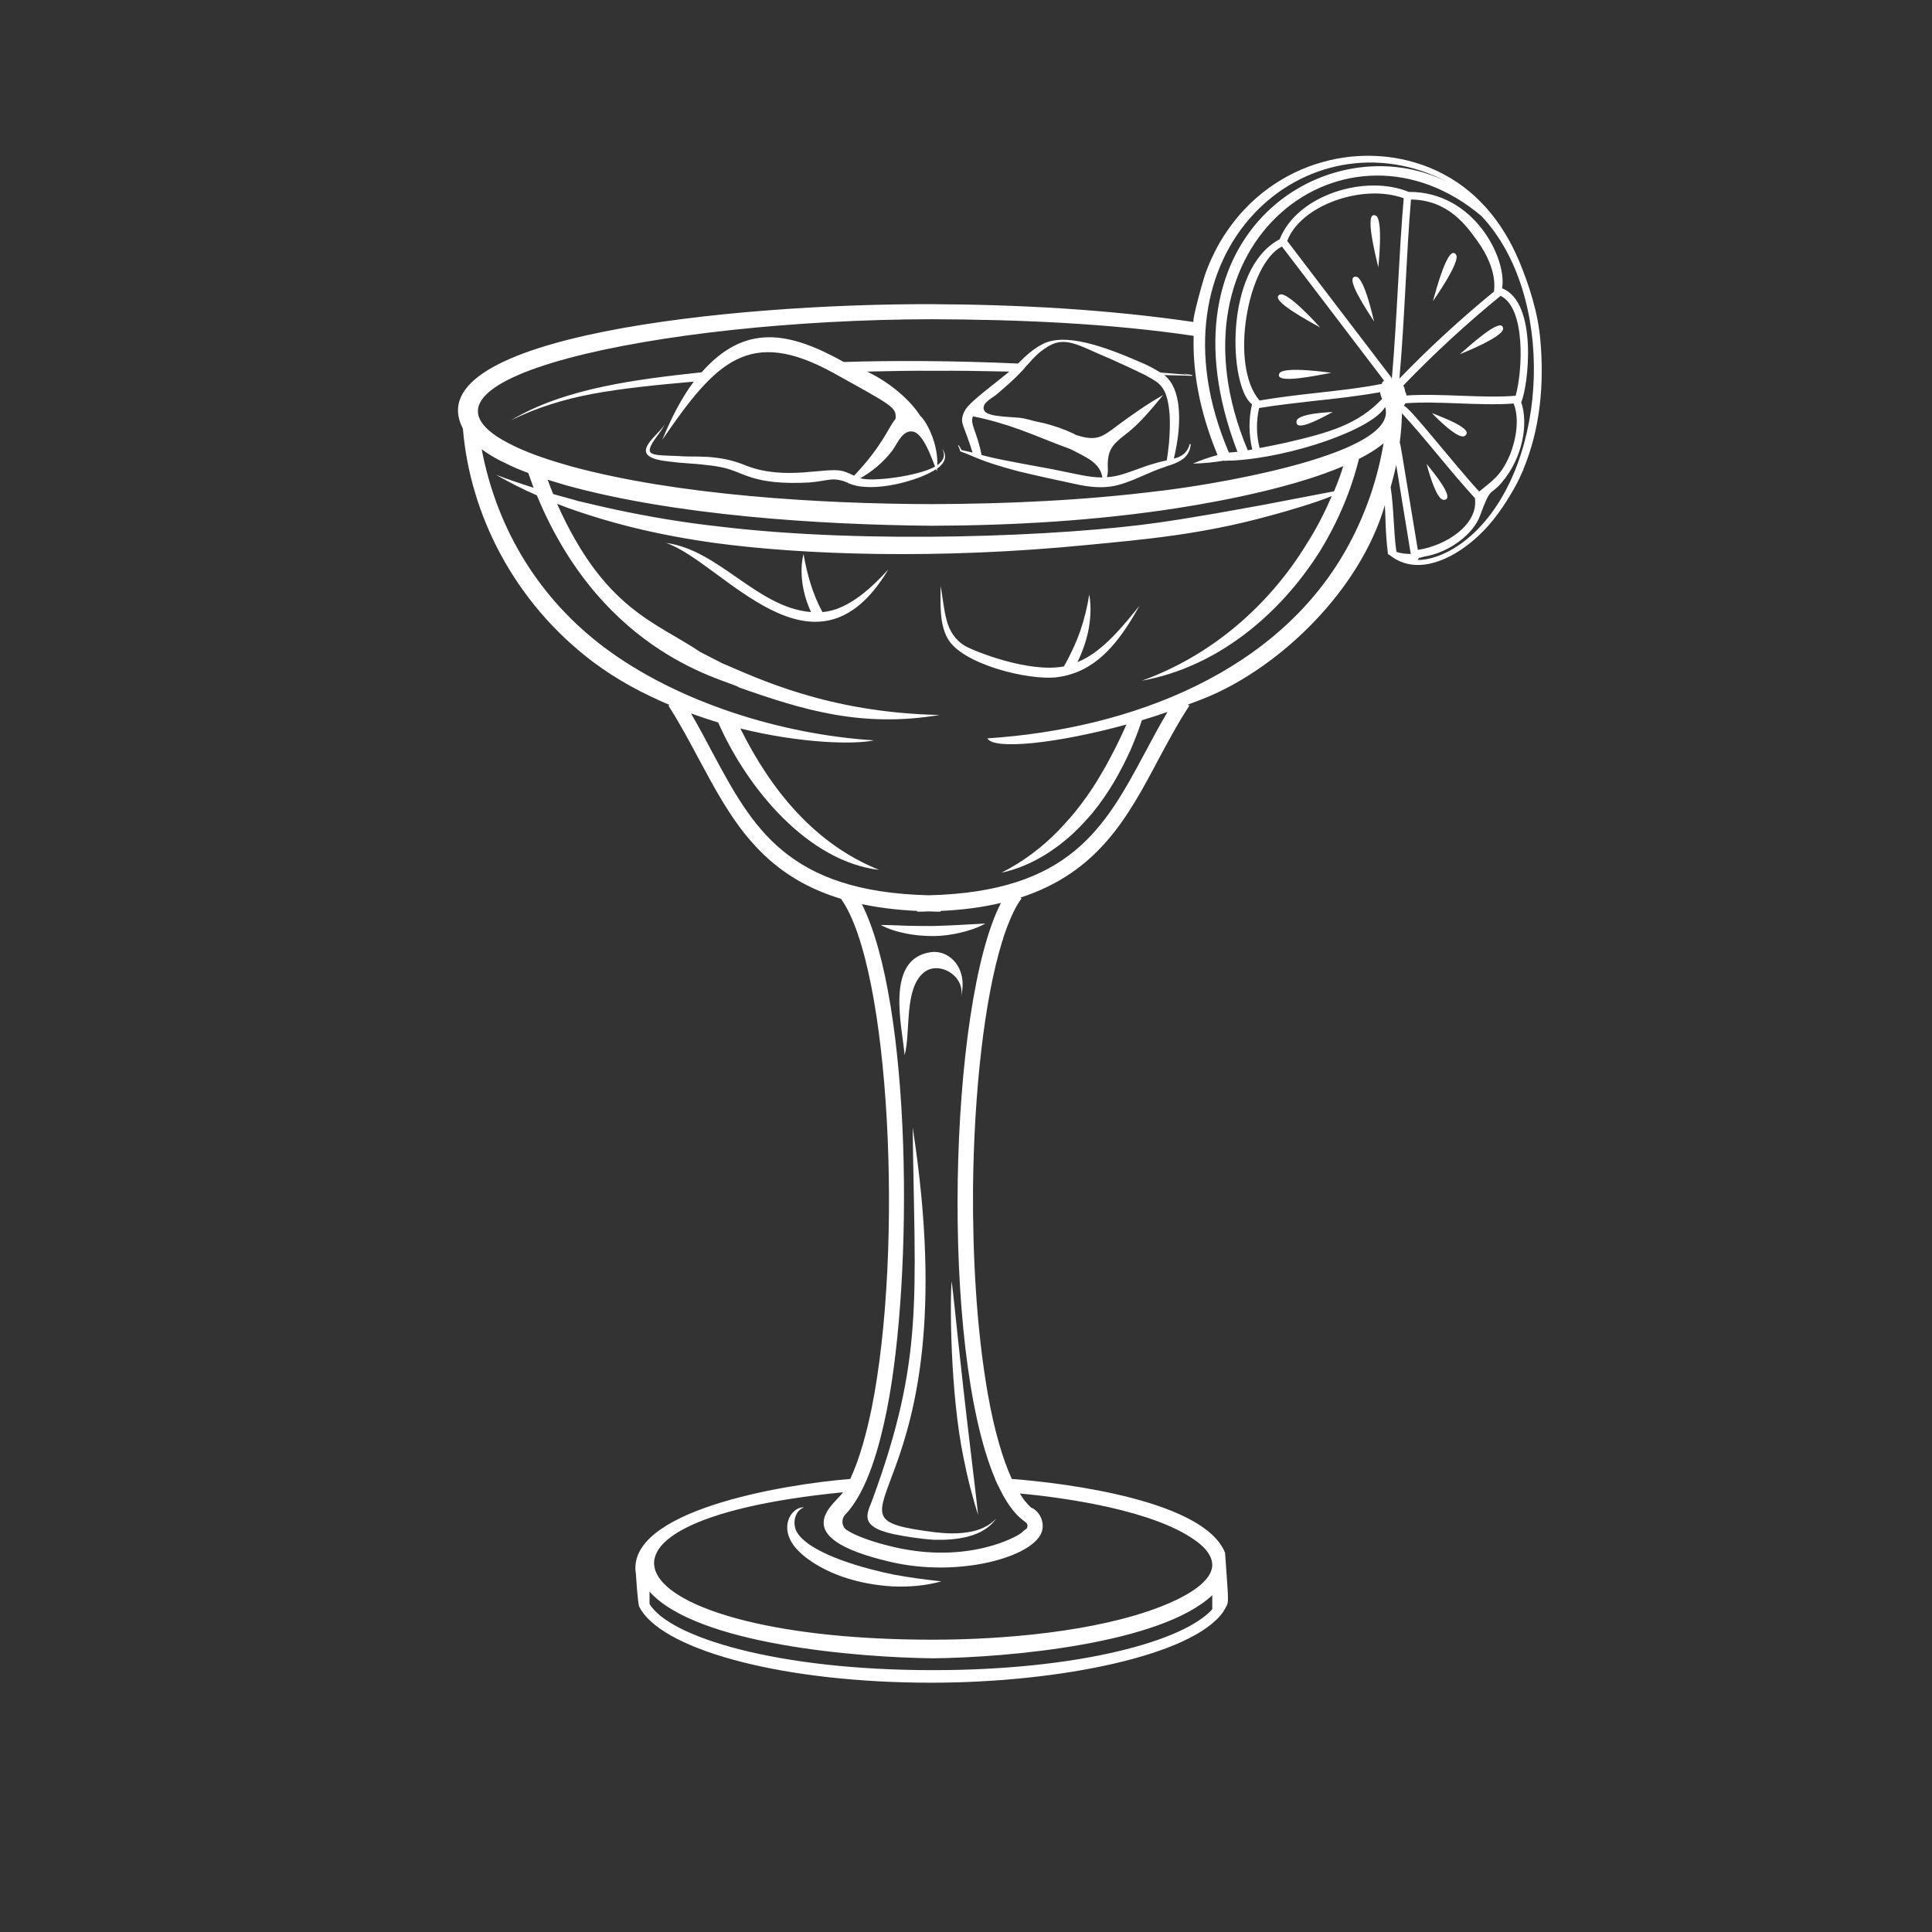 <svg xmlns="http://www.w3.org/2000/svg" xmlns:xlink="http://www.w3.org/1999/xlink" width="40" zoomAndPan="magnify" viewBox="0 0 30 30" height="40" preserveAspectRatio="xMidYMid meet" version="1.0"><rect x="0" y="0" width="30" height="30" fill="#333333" stroke="none"/><defs><clipPath id="5b944cf25c"><path d="M 7 2 L 23.977 2 L 23.977 26.273 L 7 26.273 Z M 7 2 " clip-rule="nonzero"/></clipPath><clipPath id="22f8f04166"><path d="M 22 5 L 23.977 5 L 23.977 6 L 22 6 Z M 22 5 " clip-rule="nonzero"/></clipPath></defs><path fill="#ffffff" d="M 14.457 14.785 C 13.738 14.883 14.008 15.934 14.047 16.383 C 14.145 16.023 14.035 15.355 14.344 15.102 C 14.582 14.906 15.008 15.164 14.918 15.492 C 15.043 15.047 14.75 14.746 14.457 14.785 " fill-opacity="1" fill-rule="nonzero"/><path fill="#ffffff" d="M 14.52 23.793 C 12.43 23.527 15.09 23.422 14.172 17.508 C 14.203 20.148 14.355 21.09 13.543 23.297 C 13.461 23.516 13.312 23.73 13.992 23.844 C 13.984 23.844 14.285 23.898 14.512 23.91 C 14.855 23.918 15.277 23.867 15.469 23.578 C 15.352 23.707 15.188 23.77 15.023 23.793 C 14.855 23.82 14.688 23.812 14.52 23.793 " fill-opacity="1" fill-rule="nonzero"/><path fill="#ffffff" d="M 12.402 23.832 C 12.387 23.809 12.371 23.789 12.359 23.762 C 12.352 23.738 12.344 23.715 12.34 23.691 C 12.324 23.586 12.363 23.453 12.484 23.406 C 12.281 23.395 12.062 23.746 12.398 24.082 C 12.57 24.258 12.844 24.402 13.082 24.484 C 13.332 24.57 13.59 24.617 13.852 24.633 C 14.109 24.645 14.371 24.625 14.617 24.555 C 14.363 24.527 14.117 24.496 13.871 24.449 C 13.465 24.367 12.648 24.152 12.402 23.832 " fill-opacity="1" fill-rule="nonzero"/><path fill="#ffffff" d="M 14.961 22.633 C 15.02 22.934 15.094 23.23 15.188 23.523 C 15.156 23.219 15.117 22.914 15.082 22.613 C 14.879 20.922 14.84 20.391 14.777 19.895 C 14.75 20.199 14.754 21.629 14.961 22.633 " fill-opacity="1" fill-rule="nonzero"/><path fill="#ffffff" d="M 14.086 14.375 C 13.949 14.371 13.816 14.363 13.676 14.363 C 13.801 14.43 13.934 14.469 14.07 14.496 C 14.207 14.523 14.348 14.535 14.488 14.535 C 14.629 14.535 14.77 14.516 14.906 14.484 C 15.043 14.453 15.176 14.41 15.301 14.34 C 15.16 14.348 15.023 14.355 14.887 14.363 C 14.754 14.371 14.621 14.375 14.488 14.379 C 14.352 14.379 14.219 14.379 14.086 14.375 " fill-opacity="1" fill-rule="nonzero"/><path fill="#ffffff" d="M 12.77 9.504 C 12.617 9.219 12.531 8.914 12.477 8.602 C 12.406 8.891 12.465 9.23 12.594 9.504 C 11.758 9.438 11.168 8.539 10.34 8.43 C 11.215 8.723 12.648 10.758 13.793 8.844 C 13.566 9.09 13.188 9.473 12.77 9.504 " fill-opacity="1" fill-rule="nonzero"/><path fill="#ffffff" d="M 16.73 10.281 C 16.801 10.141 16.855 9.988 16.891 9.836 C 16.934 9.637 16.949 9.43 16.914 9.23 C 16.883 9.43 16.836 9.617 16.773 9.801 C 16.695 10.02 16.59 10.23 16.52 10.348 C 15.98 10.453 15.125 10.113 14.98 10.027 C 14.836 9.941 14.742 9.797 14.699 9.629 C 14.652 9.461 14.641 9.277 14.605 9.102 C 14.605 9.387 14.586 9.684 14.715 9.914 C 14.934 10.312 15.965 10.57 16.414 10.516 C 16.445 10.512 16.48 10.504 16.512 10.5 C 16.551 10.492 16.59 10.48 16.629 10.469 C 17.133 10.316 17.441 9.855 17.695 9.406 C 17.465 9.684 17.125 10.129 16.73 10.281 " fill-opacity="1" fill-rule="nonzero"/><path fill="#ffffff" d="M 18.16 6.418 C 18.172 6.57 18.164 6.727 18.152 6.883 C 18.141 6.973 18.133 7.062 18.117 7.148 C 18.043 7.164 17.965 7.184 17.891 7.207 C 17.812 7.23 17.738 7.258 17.664 7.285 C 17.516 7.336 17.371 7.395 17.227 7.406 C 17.215 7.406 17.203 7.406 17.188 7.41 C 17.199 7.371 17.203 7.332 17.203 7.297 C 17.188 7.008 17.254 6.918 17.461 6.758 C 17.684 6.594 17.887 6.344 18.062 6.133 C 17.816 6.273 17.586 6.434 17.359 6.602 C 17.246 6.688 17.141 6.77 17.039 6.793 C 16.941 6.816 16.828 6.793 16.707 6.754 C 16.695 6.746 16.684 6.742 16.672 6.734 C 16.523 6.664 16.363 6.609 16.207 6.57 C 16.16 6.559 16.109 6.551 16.062 6.539 C 16.008 6.523 15.949 6.508 15.891 6.496 C 15.766 6.469 15.352 6.484 15.289 6.383 C 15.219 6.273 15.395 6.188 15.465 6.133 C 15.602 6.016 15.738 5.902 15.859 5.77 C 15.875 5.754 15.891 5.738 15.906 5.719 C 15.926 5.695 15.945 5.672 15.969 5.648 C 16.047 5.559 16.129 5.473 16.227 5.41 C 16.531 5.195 16.727 5.359 17.246 5.574 C 17.379 5.637 17.508 5.691 17.637 5.754 C 17.648 5.758 17.664 5.766 17.676 5.773 C 17.703 5.785 17.734 5.801 17.766 5.816 C 17.805 5.836 17.844 5.859 17.879 5.879 C 18.031 5.965 18.129 6.055 18.16 6.418 Z M 16.777 7.375 L 16.316 7.281 L 15.848 7.195 C 15.418 7.113 15.418 7.109 15.242 7.066 C 15.172 6.703 15.055 6.578 15.109 6.465 C 15.363 6.516 15.602 6.586 15.84 6.672 C 16.098 6.766 16.348 6.875 16.621 6.973 C 16.742 7.035 16.867 7.094 16.961 7.164 C 17.016 7.207 17.062 7.258 17.09 7.32 C 17.102 7.348 17.113 7.379 17.117 7.414 C 17.004 7.414 16.895 7.398 16.777 7.375 Z M 14.133 6.699 C 14.148 6.699 14.164 6.699 14.184 6.703 C 14.34 6.742 14.465 7.109 14.52 7.246 C 14.242 7.398 13.535 7.484 13.359 7.426 C 13.547 7.32 13.711 7.18 13.844 7.012 C 13.918 6.922 13.992 6.711 14.133 6.699 Z M 18.363 5.797 L 18.453 5.82 C 18.309 5.809 18.164 5.797 18.02 5.785 C 18 5.777 17.926 5.719 17.738 5.637 C 17.125 5.367 16.531 5.164 16.188 5.344 C 16.043 5.418 15.926 5.527 15.816 5.637 C 15.812 5.637 15.812 5.641 15.809 5.645 C 14.777 5.598 13.805 5.598 13.102 5.621 C 12.25 5.145 11.566 5.02 10.895 5.781 C 9.922 5.887 8.773 6.02 7.934 6.527 C 8.332 6.328 8.762 6.199 9.195 6.117 C 9.676 6.027 10.238 5.973 10.773 5.926 C 10.574 6.188 10.41 6.523 10.285 6.828 C 11.109 5.625 11.629 5.066 12.945 5.793 C 13.867 6.305 13.922 6.324 13.906 6.504 C 13.797 6.629 13.719 6.902 13.262 7.387 C 13.207 7.359 13.145 7.332 13.09 7.316 C 12.832 7.242 12.199 7.473 11.578 7.227 C 11.137 7.043 10.758 7.105 10.551 7.082 C 10.145 7.066 10.008 7.082 10.133 6.875 C 10.188 6.781 10.273 6.695 10.32 6.59 C 10.223 6.77 9.688 7.09 10.371 7.164 L 10.543 7.184 C 10.656 7.195 10.77 7.199 10.883 7.211 C 10.996 7.223 11.105 7.234 11.215 7.258 C 11.555 7.328 11.676 7.539 12.57 7.492 C 12.883 7.465 12.93 7.395 13.184 7.504 C 13.176 7.508 13.168 7.516 13.16 7.523 C 13.168 7.516 13.18 7.512 13.188 7.508 C 13.551 7.664 14.281 7.461 14.535 7.285 C 14.539 7.297 14.543 7.305 14.547 7.316 C 14.551 7.301 14.551 7.289 14.551 7.277 C 14.699 7.172 14.703 7.055 14.625 6.965 C 14.688 7.062 14.656 7.152 14.555 7.223 C 14.566 6.891 14.395 6.551 14.289 6.457 C 14.148 6.234 13.852 5.957 13.465 5.77 C 13.812 5.762 14.16 5.754 14.508 5.758 C 14.895 5.754 15.285 5.762 15.672 5.77 C 15.496 5.918 15.301 6.059 15.117 6.223 C 15.066 6.273 14.992 6.332 14.957 6.43 C 14.906 6.582 14.965 6.586 15.102 7.027 C 15.047 7.016 14.988 7 14.93 6.988 C 14.918 6.961 14.902 6.938 14.887 6.914 C 14.883 6.914 14.879 6.91 14.875 6.91 C 14.918 7.012 14.906 7 14.91 7.008 C 15.152 7.094 15.203 7.156 15.82 7.32 C 16.133 7.395 16.438 7.461 16.75 7.527 C 16.906 7.559 17.074 7.578 17.246 7.555 C 17.328 7.543 17.41 7.52 17.488 7.492 C 17.566 7.465 17.641 7.434 17.711 7.402 C 17.844 7.344 17.969 7.289 18.102 7.246 C 18.117 7.238 18.133 7.234 18.148 7.23 C 18.168 7.223 18.184 7.219 18.203 7.211 C 18.262 7.191 18.316 7.164 18.371 7.125 C 18.379 7.117 18.387 7.113 18.395 7.105 C 18.449 7.055 18.484 6.98 18.488 6.906 L 18.492 6.902 L 18.488 6.898 C 18.484 6.898 18.484 6.898 18.48 6.895 C 18.477 6.898 18.469 6.902 18.465 6.906 C 18.465 6.906 18.469 6.906 18.469 6.91 C 18.449 6.984 18.402 7.043 18.34 7.078 C 18.305 7.098 18.266 7.113 18.227 7.121 C 18.246 7.051 18.258 6.973 18.273 6.898 C 18.332 6.559 18.352 6.035 18.078 5.824 C 18.109 5.824 18.539 5.836 18.512 5.836 L 18.516 5.824 L 18.512 5.824 L 18.363 5.797 " fill-opacity="1" fill-rule="nonzero"/><g clip-path="url(#5b944cf25c)"><path fill="#ffffff" d="M 22.898 8.266 C 22.879 8.281 22.863 8.301 22.844 8.316 C 22.84 8.32 22.832 8.324 22.828 8.328 C 22.785 8.367 22.742 8.402 22.691 8.438 C 22.559 8.535 22.289 8.695 22.012 8.695 C 22.02 8.688 22.027 8.676 22.031 8.664 C 22.055 8.66 22.082 8.652 22.105 8.645 C 22.527 8.578 22.887 8.273 22.98 8.012 C 23.156 7.531 23.133 7.711 23.316 7.496 C 23.652 7.105 23.734 6.566 23.621 6.246 C 23.73 6.008 23.887 4.695 23.324 4.477 C 23.406 4.027 22.898 2.973 21.875 2.98 C 21.203 2.703 20.145 3.023 19.871 3.715 C 18.992 4.18 19.086 6.02 19.441 6.277 C 19.387 6.508 19.391 6.75 19.445 6.98 C 19.422 6.984 19.398 6.988 19.375 6.992 C 18.012 3.75 20.922 1.598 23.004 3.355 C 24.152 4.57 24.059 7.152 22.898 8.266 Z M 21.684 8.57 C 21.637 8.246 21.645 7.895 21.594 7.566 C 21.625 7.449 21.656 7.336 21.68 7.219 L 21.906 8.602 C 21.832 8.602 21.758 8.594 21.684 8.57 Z M 23.199 4.527 C 22.688 4.945 22.191 5.402 21.73 5.879 C 21.816 4.906 21.836 3.953 21.91 3.098 C 22.496 3.105 22.777 3.516 22.938 3.738 C 23.273 4.203 23.195 4.504 23.199 4.527 Z M 23.535 6.145 C 23.031 6.188 22.375 6.105 21.84 6.141 C 21.836 6.113 21.832 6.105 21.82 6.082 C 21.812 6.027 21.801 6.004 21.789 5.988 C 22.262 5.496 22.77 5.027 23.301 4.594 C 23.691 4.781 23.645 5.754 23.535 6.145 Z M 22.016 8.539 C 21.727 6.797 21.75 6.902 21.734 6.879 C 21.754 6.727 21.766 6.574 21.77 6.418 C 22.133 6.809 22.527 7.328 22.902 7.734 C 22.961 8.145 22.457 8.473 22.016 8.539 Z M 21.797 6.301 C 21.809 6.289 21.816 6.277 21.824 6.262 C 22.348 6.223 22.969 6.305 23.504 6.266 C 23.602 6.516 23.535 6.844 23.445 7.066 C 23.305 7.395 23.164 7.469 22.969 7.633 C 22.539 7.164 21.879 6.305 21.797 6.301 Z M 19.988 3.742 C 20.188 3.195 21.152 2.844 21.797 3.078 C 21.723 3.918 21.695 4.926 21.613 5.875 C 21.609 5.875 21.605 5.875 21.598 5.875 L 21.609 5.867 C 21.113 5.219 20.488 4.398 19.988 3.742 Z M 19.906 3.828 C 20.395 4.469 21 5.262 21.492 5.91 C 21.473 5.926 21.461 5.934 21.457 5.961 C 21.121 6.027 20.762 6.066 20.41 6.105 C 20.125 6.137 19.832 6.172 19.559 6.219 C 19.086 5.68 19.371 4.094 19.906 3.828 Z M 19.551 6.336 C 19.828 6.289 20.129 6.258 20.426 6.223 C 20.762 6.188 21.105 6.148 21.43 6.09 C 21.434 6.121 21.445 6.16 21.461 6.195 C 21.086 6.586 20.664 6.715 19.945 6.879 C 19.816 6.906 19.688 6.934 19.559 6.957 C 19.508 6.754 19.504 6.543 19.551 6.336 Z M 18.234 7.594 C 18.176 7.602 18.121 7.609 18.066 7.617 C 18.051 7.617 18.035 7.621 18.023 7.621 C 16.844 7.77 15.66 7.824 14.465 7.828 C 12.742 7.824 10.512 7.691 8.855 7.238 C 8.555 7.152 8.258 7.059 7.984 6.926 C 5.84 5.906 10.215 4.965 14.465 4.957 C 15.805 4.961 17.219 5.02 18.535 5.215 C 18.52 5.734 18.609 6.348 18.906 7.066 C 18.773 7.102 18.648 7.145 18.523 7.199 C 18.688 7.195 18.848 7.18 19.008 7.152 C 19.008 7.152 19.008 7.156 19.008 7.156 C 19.051 7.152 19.094 7.152 19.137 7.152 C 20.062 7.102 21.312 6.664 21.508 6.32 C 21.734 7.035 18.973 7.496 18.234 7.594 Z M 8.504 7.449 C 8.594 7.477 8.684 7.504 8.773 7.531 C 10.473 8.004 12.715 8.148 14.465 8.164 C 15.738 8.16 17.012 8.086 18.273 7.891 C 19.055 7.77 20.133 7.551 20.859 7.238 C 20.816 7.371 20.77 7.5 20.715 7.629 L 19.676 7.828 C 19.668 7.832 19.672 7.828 19.008 7.949 C 19 7.953 18.293 8.07 18.34 8.062 L 18.004 8.113 C 16.508 8.328 13.457 8.453 11.172 8.176 C 10.629 8.117 10.094 8.027 9.562 7.914 C 9.387 7.875 9.207 7.836 9.035 7.793 C 9.016 7.789 9 7.785 8.98 7.781 C 8.969 7.777 8.957 7.773 8.945 7.77 C 8.828 7.738 8.707 7.703 8.59 7.672 C 8.559 7.598 8.531 7.523 8.504 7.449 Z M 20.957 8.434 C 19.895 10.434 17.562 11.32 15.332 11.465 C 15.426 11.648 16.41 11.547 17.492 11.25 C 17.492 11.254 17.492 11.254 17.488 11.258 C 17.445 11.352 17.402 11.449 17.355 11.543 C 17.273 11.707 17.188 11.871 17.094 12.027 C 17.004 12.184 16.902 12.336 16.793 12.48 C 16.684 12.629 16.562 12.762 16.438 12.895 C 16.184 13.156 15.891 13.379 15.551 13.551 C 15.922 13.473 16.27 13.277 16.562 13.031 C 16.711 12.906 16.844 12.766 16.969 12.617 C 17.09 12.469 17.199 12.309 17.297 12.145 C 17.395 11.98 17.48 11.809 17.559 11.637 C 17.621 11.488 17.68 11.344 17.727 11.195 C 17.73 11.191 17.73 11.188 17.73 11.184 C 17.863 11.145 17.996 11.102 18.129 11.055 C 18.004 11.266 17.891 11.477 17.781 11.684 C 17.156 12.852 16.613 13.848 14.422 13.902 C 12.23 13.848 11.688 12.852 11.062 11.684 C 10.957 11.484 10.848 11.281 10.73 11.078 C 10.871 11.129 11.012 11.176 11.152 11.219 C 11.621 12.281 12.566 13.379 13.652 13.508 C 12.652 13.105 11.977 12.277 11.496 11.312 C 12.449 11.547 13.277 11.562 13.57 11.496 C 12.145 11.406 10.523 10.91 9.375 10.047 C 8.398 9.309 7.723 8.254 7.48 6.977 C 7.602 7.066 7.727 7.137 7.855 7.195 C 7.969 7.254 8.086 7.301 8.203 7.344 C 8.227 7.41 8.254 7.488 8.285 7.574 C 8.09 7.512 7.895 7.445 7.699 7.371 C 7.906 7.488 8.117 7.598 8.336 7.691 C 9.379 10.215 11.332 10.562 11.48 10.676 C 12.465 11.023 13.379 11.305 14.59 11.102 C 12.848 11.066 11.758 10.527 11.219 10.301 L 10.875 10.125 C 10.18 9.656 9.391 9.469 8.656 7.836 C 8.656 7.832 8.656 7.828 8.652 7.824 C 8.879 7.914 9.109 7.988 9.344 8.059 C 9.914 8.23 10.5 8.348 11.09 8.43 C 12.465 8.617 14.57 8.691 16.895 8.461 C 17.738 8.379 18.645 8.305 19.719 8.008 C 19.973 7.941 20.434 7.805 20.68 7.703 C 20.57 7.957 20.445 8.203 20.297 8.434 C 19.707 9.406 18.805 10.184 17.73 10.57 C 18.883 10.363 19.863 9.562 20.496 8.559 C 20.863 7.961 21.027 7.43 21.102 7.125 C 21.234 7.059 21.363 6.984 21.484 6.883 C 21.391 7.441 21.207 7.965 20.957 8.434 Z M 15.449 22.957 C 15.453 22.969 15.457 22.977 15.461 22.988 C 15.473 23.012 15.484 23.035 15.492 23.055 C 15.504 23.074 15.512 23.094 15.52 23.109 C 15.523 23.121 15.531 23.133 15.539 23.148 C 15.551 23.172 15.562 23.191 15.574 23.215 C 15.574 23.219 15.578 23.223 15.582 23.23 C 15.848 23.699 15.996 23.59 15.945 23.734 C 15.926 23.746 15.902 23.762 15.871 23.793 C 15.801 23.863 15.027 24.289 13.883 24.023 C 13.73 23.988 13.352 23.891 13.148 23.758 C 13.07 23.707 13.059 23.594 13.121 23.523 C 13.477 23.156 13.664 22.414 13.762 21.938 C 13.766 21.918 13.77 21.902 13.773 21.883 C 14.184 19.812 14.16 15.586 13.383 14.039 C 13.637 14.094 13.922 14.129 14.242 14.145 L 14.242 14.156 C 14.305 14.156 14.363 14.156 14.422 14.152 C 14.484 14.156 14.543 14.156 14.605 14.156 L 14.605 14.145 C 14.957 14.129 15.27 14.086 15.543 14.02 C 14.734 15.59 14.594 20.926 15.449 22.957 Z M 18.547 23.91 C 18.855 24.121 18.82 24.301 18.824 24.309 C 18.809 24.605 18.309 24.836 18.031 24.945 C 17.023 25.34 15.566 25.461 14.488 25.461 C 9.695 25.465 8.387 23.633 13.09 23.172 C 12.988 23.34 12.145 23.863 13.832 24.254 C 14.887 24.5 16.039 24.18 16.176 23.789 C 16.227 23.641 16.145 23.465 16.012 23.41 C 15.941 23.348 15.883 23.27 15.836 23.191 C 16.605 23.262 17.91 23.461 18.547 23.91 Z M 18.824 24.988 C 18.383 25.484 16.75 25.934 14.484 25.934 C 12.059 25.934 10.398 25.422 10.086 24.906 L 10.086 24.715 C 10.828 25.543 13.359 25.738 14.488 25.75 C 15.664 25.738 18.027 25.523 18.824 24.77 Z M 22.48 2.828 C 20.652 1.91 17.902 3.598 19.215 7.016 L 19.086 7.027 C 19.082 7.027 19.082 7.027 19.082 7.027 C 17.742 3.895 20.312 1.688 22.48 2.828 Z M 23.918 5.277 C 23.883 4.859 23.746 4.43 23.586 4.047 C 23.324 3.43 22.91 2.93 22.301 2.648 C 21.754 2.395 21.121 2.352 20.539 2.516 C 19.93 2.684 19.398 3.074 19.047 3.598 C 18.91 3.797 18.805 4.012 18.723 4.234 C 18.695 4.297 18.5 4.992 18.535 5 C 17.195 4.805 15.848 4.73 14.465 4.723 C 11.355 4.715 6.441 5.223 7.188 6.656 C 7.297 7.98 7.977 9.348 9.207 10.277 C 9.578 10.555 9.984 10.773 10.395 10.945 L 10.379 10.957 C 10.555 11.23 10.707 11.516 10.855 11.793 C 11.344 12.703 11.809 13.578 13.059 13.957 C 13.824 15.023 14.031 19.406 13.535 21.867 C 13.461 22.227 13.355 22.637 13.203 22.965 C 12.133 23.051 9.703 23.465 9.875 24.445 C 9.875 24.445 9.902 24.902 9.926 24.949 L 9.957 25.004 C 10.367 25.641 12.191 26.129 14.461 26.129 C 16.449 26.129 18.516 25.707 18.992 25.031 C 19.094 24.848 19.082 24.996 19.023 24.113 C 18.707 23.305 16.578 23.031 15.711 22.965 C 15.566 22.648 15.438 22.203 15.34 21.652 C 15.16 20.629 15.102 19.473 15.109 18.441 C 15.125 16.957 15.285 15.516 15.559 14.629 C 15.562 14.617 15.566 14.605 15.57 14.598 C 15.574 14.574 15.582 14.559 15.586 14.539 C 15.652 14.348 15.742 14.113 15.863 13.949 L 15.844 13.938 C 17.051 13.547 17.512 12.691 17.988 11.793 C 18.137 11.516 18.289 11.23 18.469 10.957 L 18.445 10.941 C 18.551 10.902 18.652 10.863 18.758 10.82 C 19.887 10.344 21.117 9.168 21.504 7.844 C 21.512 7.926 21.512 8.305 21.551 8.586 L 21.547 8.59 C 21.547 8.594 21.551 8.594 21.551 8.594 C 21.551 8.598 21.551 8.602 21.551 8.605 C 21.555 8.609 21.555 8.609 21.559 8.609 C 21.562 8.609 21.566 8.609 21.57 8.613 C 21.715 8.73 21.867 8.773 22.016 8.773 C 22.316 8.773 22.598 8.602 22.738 8.5 C 23.027 8.293 23.227 8.043 23.391 7.785 C 23.43 7.723 23.469 7.66 23.504 7.598 C 23.551 7.516 23.594 7.43 23.629 7.348 C 23.637 7.328 23.645 7.312 23.656 7.297 L 23.652 7.293 C 23.918 6.66 23.98 5.957 23.918 5.277 " fill-opacity="1" fill-rule="nonzero"/></g><path fill="#ffffff" d="M 21.363 3.348 C 21.176 3.258 21.363 3.977 21.402 4.152 C 21.402 4.152 21.484 3.402 21.363 3.348 " fill-opacity="1" fill-rule="nonzero"/><path fill="#ffffff" d="M 21.059 4.297 C 20.855 4.277 21.246 4.848 21.336 4.992 C 21.336 4.992 21.188 4.309 21.059 4.297 " fill-opacity="1" fill-rule="nonzero"/><path fill="#ffffff" d="M 20.5 5.086 C 20.5 5.086 20 4.523 19.875 4.574 C 19.688 4.652 20.344 4.996 20.5 5.086 " fill-opacity="1" fill-rule="nonzero"/><path fill="#ffffff" d="M 22.25 4.676 C 22.25 4.676 22.688 4.059 22.609 3.953 C 22.488 3.785 22.301 4.5 22.25 4.676 " fill-opacity="1" fill-rule="nonzero"/><g clip-path="url(#22f8f04166)"><path fill="#ffffff" d="M 22.668 5.5 C 22.668 5.5 23.348 5.234 23.34 5.102 C 23.328 4.898 22.801 5.387 22.668 5.5 " fill-opacity="1" fill-rule="nonzero"/></g><path fill="#ffffff" d="M 22.234 6.414 C 22.234 6.414 22.633 6.836 22.742 6.77 C 22.914 6.664 22.367 6.469 22.234 6.414 " fill-opacity="1" fill-rule="nonzero"/><path fill="#ffffff" d="M 22.418 7.762 C 22.617 7.758 22.238 7.312 22.152 7.203 C 22.152 7.203 22.293 7.766 22.418 7.762 " fill-opacity="1" fill-rule="nonzero"/><path fill="#ffffff" d="M 19.867 5.797 C 19.77 5.98 20.496 5.82 20.672 5.789 C 20.672 5.789 19.93 5.68 19.867 5.797 " fill-opacity="1" fill-rule="nonzero"/><path fill="#ffffff" d="M 20.695 6.398 C 20.695 6.398 20.148 6.414 20.133 6.539 C 20.102 6.734 20.578 6.457 20.695 6.398 " fill-opacity="1" fill-rule="nonzero"/></svg>